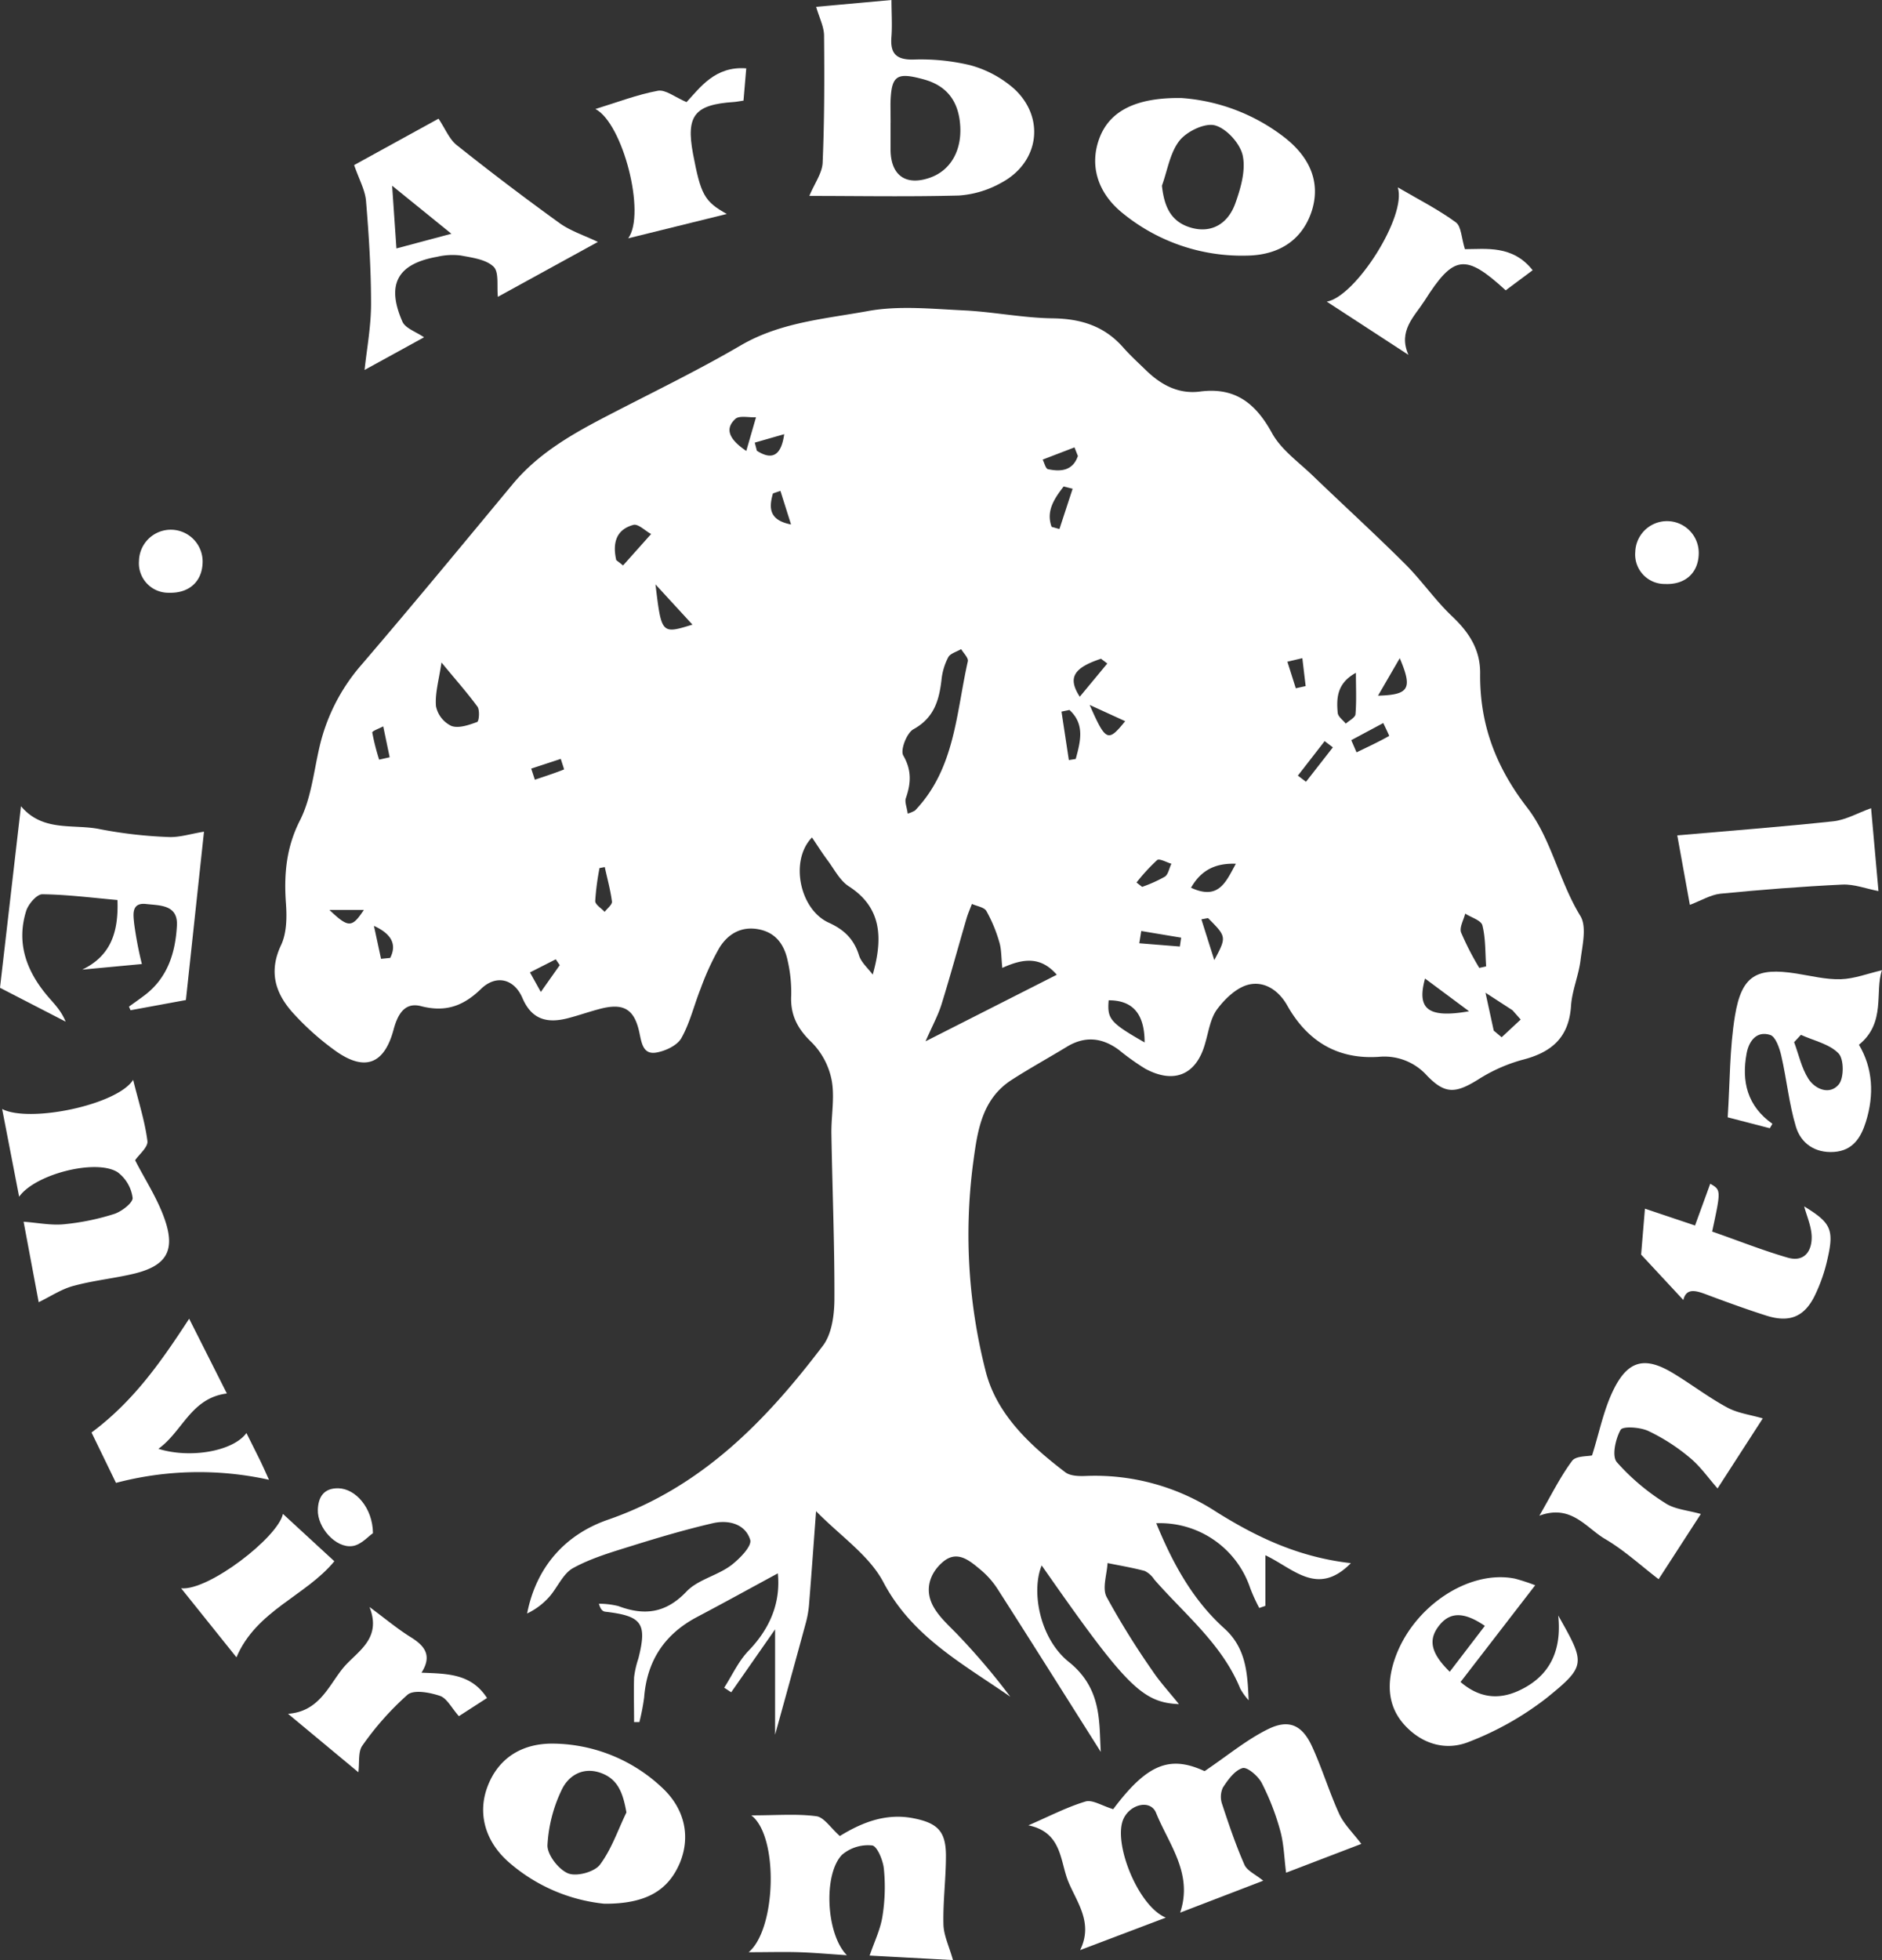 <svg id="Layer_1" data-name="Layer 1" xmlns="http://www.w3.org/2000/svg" width="437.76" height="455.65" viewBox="0 0 437.76 455.65">
  <rect x="0" y="0" width="437.76" height="455.65" fill="#333333" stroke="none"/>
  <defs>
    <style>
      .cls-1 {
        fill: #fff;
      }
    </style>
  </defs>
  <title>logo</title>
  <g>
    <path class="cls-1" d="M314.22,363.37c-7.75,7.86-13.29,1.29-19.89-1.84V373.3l-1.42.49a40.16,40.16,0,0,1-2.1-4.6,22.14,22.14,0,0,0-21.86-15.1c3.83,9.34,8.48,17.84,15.82,24.44,5.12,4.61,5.4,10.49,5.67,16.71a13.89,13.89,0,0,1-1.94-2.68c-4.23-10.37-12.89-17.24-20-25.37a5.69,5.69,0,0,0-2.21-2c-2.85-.77-5.78-1.25-8.67-1.84-0.14,2.65-1.28,5.82-.23,7.86a183.82,183.82,0,0,0,10.67,17.18c1.68,2.53,3.77,4.78,6.16,7.75-8.63-.37-12.46-4.38-31.92-32.24-2.48,6-.47,17,6.3,22.42,7.85,6.28,7,14.21,7.45,20.93-7.6-12-15.76-25-24-37.86a19.8,19.8,0,0,0-3.95-4.47c-2.56-2.13-5.45-4.69-8.81-1.81-3.17,2.73-4.27,6.63-2.16,10.39,1.49,2.66,4,4.74,6.15,7.05A157.75,157.75,0,0,1,235,394.42c-11-7.64-22.81-13.91-29.52-26.62-3.3-6.26-10-10.73-15.66-16.51-0.58,7.83-1.06,14.56-1.6,21.29a24.36,24.36,0,0,1-.71,4.41c-2.67,9.83-5.39,19.65-7.22,26.26V378.76l-10.21,14.63-1.63-1.07c1.86-2.89,3.32-6.16,5.66-8.58,5.08-5.27,7.49-11.25,6.82-18-6.21,3.36-12.48,6.82-18.82,10.16-7.55,4-11.62,10.17-12.28,18.69a48.59,48.59,0,0,1-1.11,5.73h-1.23c0-3.47-.1-7,0-10.42a22.53,22.53,0,0,1,1-4.37c2.07-8.17.85-9.88-7.68-10.87-0.56-.07-1.09-0.41-1.5-1.86a19.08,19.08,0,0,1,4.53.55c6,2.26,11,1.7,15.82-3.36,2.6-2.75,7-3.66,10.24-6,2-1.48,5-4.52,4.61-6-1.1-3.7-5-4.75-8.68-3.91-6.3,1.46-12.52,3.29-18.7,5.22-4.7,1.47-9.53,2.86-13.81,5.2-2.38,1.3-3.64,4.55-5.6,6.75a16.16,16.16,0,0,1-5.11,3.82c2.18-11.09,9.12-18.45,18.81-21.8,21.73-7.51,36.7-22.93,50-40.46,2.07-2.73,2.65-7.14,2.67-10.78,0.05-12.82-.49-25.64-0.7-38.46-0.07-4.14.8-8.41,0.07-12.41a17.13,17.13,0,0,0-4.65-8.84c-3.31-3.16-5-6.37-4.77-10.91a32.88,32.88,0,0,0-.79-7.92c-0.73-3.63-2.57-6.55-6.52-7.41-4.12-.9-7.32.91-9.38,4.21a60.58,60.58,0,0,0-4.36,9.48c-1.55,3.85-2.49,8-4.52,11.58-1,1.72-3.76,3-5.9,3.34-3,.47-3.34-2.27-3.85-4.66-1.16-5.44-3.65-6.91-9-5.55-2.57.66-5.08,1.56-7.65,2.22-4.71,1.21-8.37.39-10.54-4.68-1.93-4.51-6.13-5.53-9.64-2.14-4.11,4-8.28,5.49-14,4-3.9-1-5.46,2.17-6.35,5.49-2.15,8-6.67,9.77-13.48,4.93a62.61,62.61,0,0,1-9.69-8.59c-4.21-4.56-6-9.63-3-16,1.33-2.8,1.37-6.48,1.14-9.7-0.49-6.76.06-13,3.26-19.3,2.55-5,3.18-11.09,4.47-16.74A44.17,44.17,0,0,1,84,154.63c11.92-13.89,23.56-28,35.26-42.09,6.13-7.37,14.25-11.88,22.57-16.17C152,91.1,162.39,86.08,172.28,80.3c9.25-5.4,19.63-6.17,29.65-8,7.18-1.3,14.8-.5,22.2-0.15C231,72.48,237.9,73.9,244.8,74c6.59,0.08,12.06,1.77,16.46,6.77,1.65,1.87,3.51,3.56,5.3,5.3,3.5,3.4,7.57,5.6,12.57,4.95,8.15-1.07,12.93,2.71,16.74,9.65,2.12,3.86,6.15,6.7,9.45,9.87,7.14,6.87,14.47,13.55,21.49,20.54,3.86,3.84,7,8.44,10.92,12.15s6.62,7.72,6.56,13.37c-0.12,11.7,3.58,21.64,11,31.22,5.53,7.18,7.35,17,12.3,25.09,1.54,2.51.47,6.84,0.05,10.27-0.44,3.62-2,7.12-2.22,10.73-0.51,7.39-4.64,10.78-11.4,12.48a37.69,37.69,0,0,0-10.3,4.62c-5.2,3.2-7.62,3.36-11.82-1a13.32,13.32,0,0,0-11.17-4.34c-9.63.65-16.62-3.64-21.28-11.88-2-3.58-5.34-5.78-9-4.91-2.77.66-5.49,3.26-7.31,5.69-1.61,2.14-2,5.21-2.81,7.93-2,7.32-7.21,9.6-14,5.9a57.08,57.08,0,0,1-6.09-4.35c-3.88-2.86-7.88-3.28-12.1-.71s-8.65,5-12.84,7.7c-7.16,4.62-8,12.37-9,19.74a127.8,127.8,0,0,0,3,48.09c2.55,9.94,10.34,17.17,18.49,23.37,1.16,0.88,3.2.93,4.81,0.86a51.61,51.61,0,0,1,30.32,8.35C292.35,357.35,302.12,362,314.22,363.37ZM233.14,225c-0.26-2.51-.19-4.36-0.7-6a33.69,33.69,0,0,0-3-7.22c-0.52-.9-2.21-1.12-3.37-1.65-0.42,1.12-.91,2.22-1.25,3.37-1.95,6.65-3.76,13.34-5.83,20-0.81,2.59-2.15,5-3.7,8.56l30.52-15.47C242.12,222.33,238.09,222.74,233.14,225Zm-22-35.87a7.53,7.53,0,0,0,1.69-.71c9.31-9.7,9.57-22.65,12.29-34.69,0.18-.79-1-1.89-1.55-2.84-1,.61-2.53,1-3,1.89A14.37,14.37,0,0,0,219,158c-0.55,4.8-1.73,8.88-6.53,11.52-1.55.85-3.09,4.82-2.37,6.09,2,3.47,1.8,6.48.61,9.92C210.39,186.4,210.93,187.6,211.13,189.09ZM203,226.56c2.43-8.57,2.06-15.62-5.57-20.53-2.1-1.35-3.39-4-5-6.13-1.23-1.66-2.33-3.41-3.56-5.22-5.22,5.34-2.88,16.74,3.91,19.81,3.66,1.66,5.89,3.89,7.06,7.69C200.39,223.81,201.94,225.11,203,226.56ZM102.69,154c-0.58,4-1.53,7.13-1.28,10.16a6.52,6.52,0,0,0,3.58,4.59c1.69,0.63,4.1-.22,6-0.92,0.44-.16.65-2.76,0.06-3.57C108.66,161,105.91,157.92,102.69,154Zm241.4,71,1.59-.35c-0.23-3.19-.1-6.48-0.87-9.54-0.29-1.17-2.62-1.84-4-2.73-0.36,1.48-1.39,3.21-.95,4.4A66.23,66.23,0,0,0,344.09,225ZM143.34,130.2l1.59,1.24,6.52-7.3c-1.4-.76-3-2.43-4.14-2.12C143.16,123.16,142.49,126.44,143.34,130.2Zm122.9,112.13c0-6.71-2.8-9.81-8.36-9.8C257.51,236.87,258.22,237.74,266.25,242.33Zm65.23-14.86c-1.9,6.93.43,9.33,10.24,7.61Zm-179-91.62c1.39,11.57,1.39,11.57,8.6,9.35ZM315.39,156.4c-4.38,2.39-4.56,5.84-4.23,9.32,0.08,0.88,1.22,1.67,1.88,2.5,0.78-.73,2.18-1.4,2.25-2.19C315.55,163,315.39,160,315.39,156.4Zm-27.92,44.39c-4.67-.18-8.06,1.41-10.43,5.57C283.58,209.41,285.22,204.8,287.47,200.79Zm-113.87-96L175.85,97c-1.64.09-3.89-.47-4.81,0.39C168.64,99.6,169.4,102,173.59,104.83Zm88.11,62.85-8.25-3.77C257.2,172.37,257.72,172.59,261.7,167.67Zm52.6,4.42,1.23,2.83c2.55-1.23,5.12-2.42,7.58-3.81,0.08,0-.89-2-1.37-3Zm-56.75-17.82-1.46-1.11c-6.36,2.12-7.82,4.39-4.94,8.83Zm-8.78,10.79-1.87.39,1.71,11.27,1.6-.26C251.3,172.42,252.41,168.38,248.78,165.06ZM325.59,153l-5.06,8.72C327.82,161.51,328.59,160.09,325.59,153Zm-74.87-47-0.79-2-7.4,2.84c0.4,0.77.68,2.1,1.23,2.22C246.81,109.72,249.57,109.39,250.72,106Zm103,131-1.91-2.16-6.28-4.07,1.92,8.81,1.84,1.54Zm-213-35.45-1.27.24a59.45,59.45,0,0,0-1,7.67c0,0.83,1.43,1.68,2.2,2.51,0.6-.81,1.78-1.68,1.69-2.4C142,206.91,141.26,204.26,140.68,201.59Zm123.65,3.61,1.29,1a32,32,0,0,0,5.29-2.37c0.82-.55,1-2,1.53-3-1.14-.33-2.8-1.29-3.32-0.86A43.94,43.94,0,0,0,264.33,205.19ZM249.5,113.61l-2.09-.52c-2.19,2.83-4.14,5.72-2.8,9.38l1.82,0.51ZM130.2,224.36L129.27,223l-6,3.05,2.53,4.54ZM301.41,160l2.29-.51L302.93,153l-3.48.82ZM184,121.92l-2.47-7.81-1.74.59C178.84,118,178.81,120.91,184,121.92ZM88.19,176.59l2.45-.56-1.5-7.18c-0.89.48-2.6,1.09-2.55,1.43A53,53,0,0,0,88.19,176.59Zm35.37,2.08,0.85,2.58c2.27-.76,4.56-1.5,6.78-2.38,0.07,0-.49-1.6-0.75-2.46Zm52-75.78,0.49,1.89c3.38,2.18,5.64,1.36,6.36-3.85Zm126.33,77.41,1.89,1.43,6.25-8-1.91-1.45Zm-36.43,36.12L265,219.27l9.44,0.76,0.3-2.06ZM76.63,211.53c4.45,4.22,5.22,4.16,8,0h-8Zm12,11.36,2.13-.21c1.63-3.2.22-5.63-3.78-7.45ZM281,213.42l-1.55.29,3,9.48C285.33,217.78,285.33,217.78,281,213.42Z"/>
    <path class="cls-1" d="M258.94,420.56c7.91-10.56,13.2-12.56,21.25-8.84,5.38-3.63,9.8-7.34,14.84-9.8,4.82-2.35,7.87-.87,10.13,4,2.36,5.12,4,10.59,6.33,15.71,1.13,2.45,3.22,4.44,5.16,7l-17.5,6.7c-0.44-3.36-.5-6.66-1.35-9.73a57.71,57.71,0,0,0-4.32-11.14c-0.83-1.6-3.38-3.78-4.47-3.45-1.84.56-3.4,2.74-4.58,4.56a5.19,5.19,0,0,0-.13,3.9c1.55,4.72,3.16,9.45,5.16,14,0.61,1.4,2.53,2.22,4.37,3.72l-19.32,7.42c3.05-9.11-2.65-15.88-5.61-23.2-1.25-3.09-5.84-2.11-7.51,1.26-2.67,5.39,3.24,20.4,9.78,23.1l-19.93,7.55c3.14-6.37-.8-11.13-2.78-16-1.91-4.71-1.42-11.41-9.26-13,4.8-2.07,8.92-4.23,13.31-5.55C254.12,418.31,256.33,419.78,258.94,420.56Z"/>
    <path class="cls-1" d="M188.26,45.54c1.22-2.94,3-5.32,3.09-7.76,0.42-9.81.42-19.65,0.33-29.47,0-2.08-1.1-4.15-1.84-6.72L207.36,0c0,3,.19,5.72,0,8.42-0.33,3.75.82,5.46,4.94,5.43a49.23,49.23,0,0,1,13.34,1.3,25.48,25.48,0,0,1,10.33,5.56c7.21,6.74,5.71,17.06-3,21.74a23.33,23.33,0,0,1-9.91,3C211.21,45.76,199.39,45.54,188.26,45.54Zm18.89-17c0,2.15,0,4.31,0,6.46,0.12,5.87,3.64,8.26,9.21,6.29,4.66-1.65,7.32-6.15,7-11.9S220.34,20,215,18.49c-6.51-1.8-7.7-1-7.87,5.61C207.13,25.59,207.16,27.08,207.16,28.57Z"/>
    <path class="cls-1" d="M98.63,78.41L84.8,86c0.52-4.91,1.51-10.13,1.51-15.36,0-8-.51-16-1.17-23.91-0.21-2.55-1.61-5-2.77-8.36L102,27.59c1.58,2.35,2.51,4.78,4.27,6.17q11.71,9.32,23.86,18.09c2.56,1.84,5.72,2.85,8.94,4.39L115.81,69c-0.28-2.46.31-5.72-1-7-1.77-1.71-5-2.11-7.66-2.61a15.6,15.6,0,0,0-5.45.3c-9.23,1.63-11.9,6.37-8.11,15.05C94.26,76.32,96.74,77.1,98.63,78.41ZM105,54.34L91.21,43.17l1,14.58Z"/>
    <path class="cls-1" d="M0,229.62l4.88-42.21c5.12,6.09,12.25,4.05,18.42,5.35a103.72,103.72,0,0,0,15.83,1.81c2.57,0.14,5.2-.74,8.32-1.24l-4.21,39.14-12.87,2.37L30,234c1.22-.88,2.45-1.74,3.65-2.65,5.37-4.07,7.16-9.92,7.5-16.2,0.26-4.88-4-4.64-7.12-5-3.59-.43-3,2.62-2.83,4.5A86.37,86.37,0,0,0,33,224.1l-13.87,1.3c6.53-3.15,8.47-8.51,8.19-16.18-5.79-.51-11.64-1.27-17.49-1.34-1.27,0-3.24,2.28-3.74,3.87-2.35,7.52.1,14.05,5,19.83,1.48,1.73,3.12,3.32,4.18,5.91Z"/>
    <path class="cls-1" d="M274.85,22.79a44.27,44.27,0,0,1,23.86,9.1c6.25,4.85,8.36,10.69,6.49,16.9-2,6.48-7.11,10.52-15.18,10.63a43.83,43.83,0,0,1-29.05-10c-5.83-4.78-7.55-11.19-5.23-17.33S264,22.62,274.85,22.79Zm-4.58,20.37c0.52,4.87,2.08,8.47,6.88,9.8,4.46,1.24,8.42-.72,10.21-5.74,1.25-3.51,2.44-7.64,1.7-11.07-0.6-2.79-3.75-6.26-6.43-7-2.36-.64-6.55,1.38-8.27,3.54C272.14,35.5,271.56,39.61,270.27,43.16Z"/>
    <path class="cls-1" d="M174.76,422c5.94,0,10.6-.4,15.13.2,1.79,0.24,3.29,2.69,5.46,4.6,4.64-2.84,10.41-5.48,17.2-4.11,5.52,1.11,7.48,3,7.48,8.72,0,5.31-.71,10.63-0.58,15.94,0.06,2.55,1.31,5.08,2.22,8.29l-19.39-1.05c1.1-3.22,2.55-6.16,3-9.24a42.72,42.72,0,0,0,.31-10.94c-0.2-2-1.58-5.28-2.73-5.42a9.34,9.34,0,0,0-7,2.17c-4.41,4.54-3.71,18.5,1.13,23.35-4.08-.26-7.63-0.59-11.18-0.7s-7.19,0-11.67,0C180.56,448.44,181.17,426.87,174.76,422Z"/>
    <path class="cls-1" d="M395.62,351.94L385.8,367.1c-4.17-3.18-8-6.74-12.44-9.34s-7.89-8.18-15.3-5.42c2.73-4.7,4.83-9,7.62-12.75,0.88-1.19,3.6-1,4.64-1.27,1.7-5.31,2.73-10.9,5.23-15.74,3.37-6.51,7.32-7.16,13.58-3.39,4.27,2.57,8.26,5.64,12.63,8,2.43,1.32,5.37,1.68,8.27,2.53L399.51,346c-2.12-2.39-4-5.14-6.51-7.19a44.85,44.85,0,0,0-9.63-6.18c-1.89-.87-5.9-1.15-6.41-0.25-1.19,2.1-2.07,6.09-.89,7.5a51.44,51.44,0,0,0,11.23,9.5C389.5,350.87,392.54,351.06,395.62,351.94Z"/>
    <path class="cls-1" d="M9,302.71L5.49,284c3.26,0.24,6.37.88,9.38,0.59a56,56,0,0,0,11.68-2.39c1.75-.56,4.41-2.62,4.3-3.76a8.91,8.91,0,0,0-3.48-5.94c-4.94-3.18-19.15.38-22.92,5.69L0.5,257.8c6.35,3.29,26.78-.94,30.47-6.78,1.26,5.1,2.73,9.6,3.32,14.22,0.19,1.43-2,3.17-2.86,4.47,2.3,4.53,5.42,9.19,7.08,14.33,2.23,6.91-.07,10.23-7.17,12-4.67,1.13-9.51,1.59-14.14,2.85C14.42,299.59,11.89,301.3,9,302.71Z"/>
    <path class="cls-1" d="M140.57,442.54a39.93,39.93,0,0,1-22.3-9.72c-5.54-4.9-7.2-11.43-4.85-17.57,2.42-6.33,7.7-10,15.23-9.93a37.48,37.48,0,0,1,25,9.91c5.61,5,7,11.51,4.57,17.62C155.52,439.42,150.32,442.6,140.57,442.54Zm5.14-21.22c-0.8-4.47-1.94-7.8-6.06-9.22s-7.52.68-9.08,4.14A33.64,33.64,0,0,0,127.34,429c0,2.23,2.6,5.59,4.82,6.49,2,0.79,6.07-.33,7.37-2C142.24,429.9,143.72,425.41,145.71,421.32Z"/>
    <path class="cls-1" d="M411.66,262.27l-9.79-2.54c0.53-8.11.43-16,1.69-23.6,1.55-9.39,5-11.28,14.23-9.83,3.45,0.54,6.93,1.43,10.37,1.33,3.16-.1,6.29-1.32,9.59-2.09-1.72,5,1,12.19-5.35,17.32,3.24,5.45,3.58,11.63,1.61,17.92-1.13,3.62-3,6.7-7.42,7s-7.68-2-8.85-5.85c-1.61-5.35-2.14-11-3.4-16.48-0.41-1.79-1.32-4.48-2.59-4.87-3.13-1-4.94,1.38-5.48,4.29-1.21,6.5.13,12.23,6,16.37Zm7.24-21.71-1.58,1.7c1.06,2.85,1.72,6,3.3,8.49s5,3.87,7.09,1.33c1.24-1.51,1.22-5.91-.07-7.22C425.5,242.67,421.89,241.92,418.9,240.56Z"/>
    <path class="cls-1" d="M362.45,375.54c6.29,11.14,6.61,11.64-2.75,19.21a71,71,0,0,1-18,10.15c-5.37,2.18-10.94.54-15-3.91s-4.14-9.93-2.24-15.43c4.19-12.1,17.21-20.76,27.93-18.59a46,46,0,0,1,4.7,1.54L339.73,391c4.4,3.77,8.85,4.11,13.38,2.09C360.58,389.73,363.3,383.63,362.45,375.54Zm-25.23,13.07,8.16-10.66c-4.86-3.33-8.11-3.23-10.57-.15C332.16,381.09,332.72,384.21,337.21,388.61Z"/>
    <path class="cls-1" d="M394.27,284.88l3.54-9.71c2.52,1.47,2.52,1.47.44,11.12,5.8,2,11.61,4.34,17.6,6.07,3.85,1.1,5.66-1.54,5.55-5-0.08-2.35-1.15-4.68-1.74-6.92,6.12,3.74,7,5.31,5.46,12.05a38.37,38.37,0,0,1-3.09,8.88c-2.45,4.84-5.92,6.13-11.2,4.45-4.43-1.41-8.81-3-13.16-4.62-2.77-1.05-5.37-2.14-6.12,1l-9.82-10.56,0.89-10.67Z"/>
    <path class="cls-1" d="M393.07,210.34l-2.93-16.15c12.5-1.09,24.41-2,36.28-3.27,2.92-.32,5.71-1.94,8.8-3.05l1.72,19.27c-2.86-.55-5.67-1.64-8.41-1.51-9.47.45-18.93,1.2-28.37,2.12C397.9,208,395.74,209.33,393.07,210.34Z"/>
    <path class="cls-1" d="M52.77,323.93c-8.37,1.06-10.29,8.84-15.93,12.86,7.45,2.33,17.41.56,20.48-3.67,1.06,2.12,2,4,2.93,5.87s1.65,3.55,2.32,5a75.56,75.56,0,0,0-35.59.72L21.29,333c9.88-7.34,16.27-16.6,22.71-26.45Z"/>
    <path class="cls-1" d="M327.61,82.49l-19-12.37c6.7-1.14,18.68-19.9,16.52-26.56,5,2.9,9.47,5.18,13.5,8.12,1.28,0.93,1.29,3.62,2.11,6.24,4.87,0,11.13-1,15.76,4.9l-6.27,4.67c-9.4-8.61-12.1-8.27-18.89,2.45C329,73.57,325.13,76.92,327.61,82.49Z"/>
    <path class="cls-1" d="M169.05,49.74L146.12,55.4c4.18-5.68-1.22-26.72-7.62-30.06,5.06-1.55,9.71-3.35,14.52-4.24,1.78-.33,4,1.5,6.67,2.64,3.1-3.31,6.62-8.42,13.89-7.85l-0.64,7.5c-1,.14-1.59.28-2.22,0.32-9.15.6-11.18,3.14-9.53,12C163,45.24,163.81,46.81,169.05,49.74Z"/>
    <path class="cls-1" d="M106.74,398.94c-1.73-1.95-2.79-4.17-4.41-4.72-2.36-.79-6.06-1.5-7.54-0.26a67.77,67.77,0,0,0-10.52,11.85c-1,1.41-.63,3.9-0.91,6.17L67,398.39c7.09-.51,9.32-6.24,12.59-10.38,3.14-4,9.38-6.75,6.36-14.45,3.69,2.73,6.49,5.09,9.57,7s5.15,4.15,2.52,8.27c6,0.25,11.54.17,15.24,5.89Z"/>
    <path class="cls-1" d="M77.77,362.93C71.14,371,59.62,374.35,55,385.26L42.13,369.21c6.34,0.65,22.57-11.87,23.68-17.29Z"/>
    <path class="cls-1" d="M395.13,128.75c-0.1,4.46-3.18,7.22-7.85,7a6.85,6.85,0,0,1-6.91-7.45A7.38,7.38,0,1,1,395.13,128.75Z"/>
    <path class="cls-1" d="M47.13,130.69c-0.08,4.47-3.13,7.25-7.8,7.1a6.85,6.85,0,0,1-7-7.4A7.38,7.38,0,1,1,47.13,130.69Z"/>
    <path class="cls-1" d="M86.75,356.4c-1.07.72-2.83,2.78-4.82,3-3.84.51-8.13-4.31-8-8.43,0.09-3,1.42-5.09,4.81-5C82.67,346.07,86.69,350.47,86.75,356.4Z"/>
  </g>
</svg>
